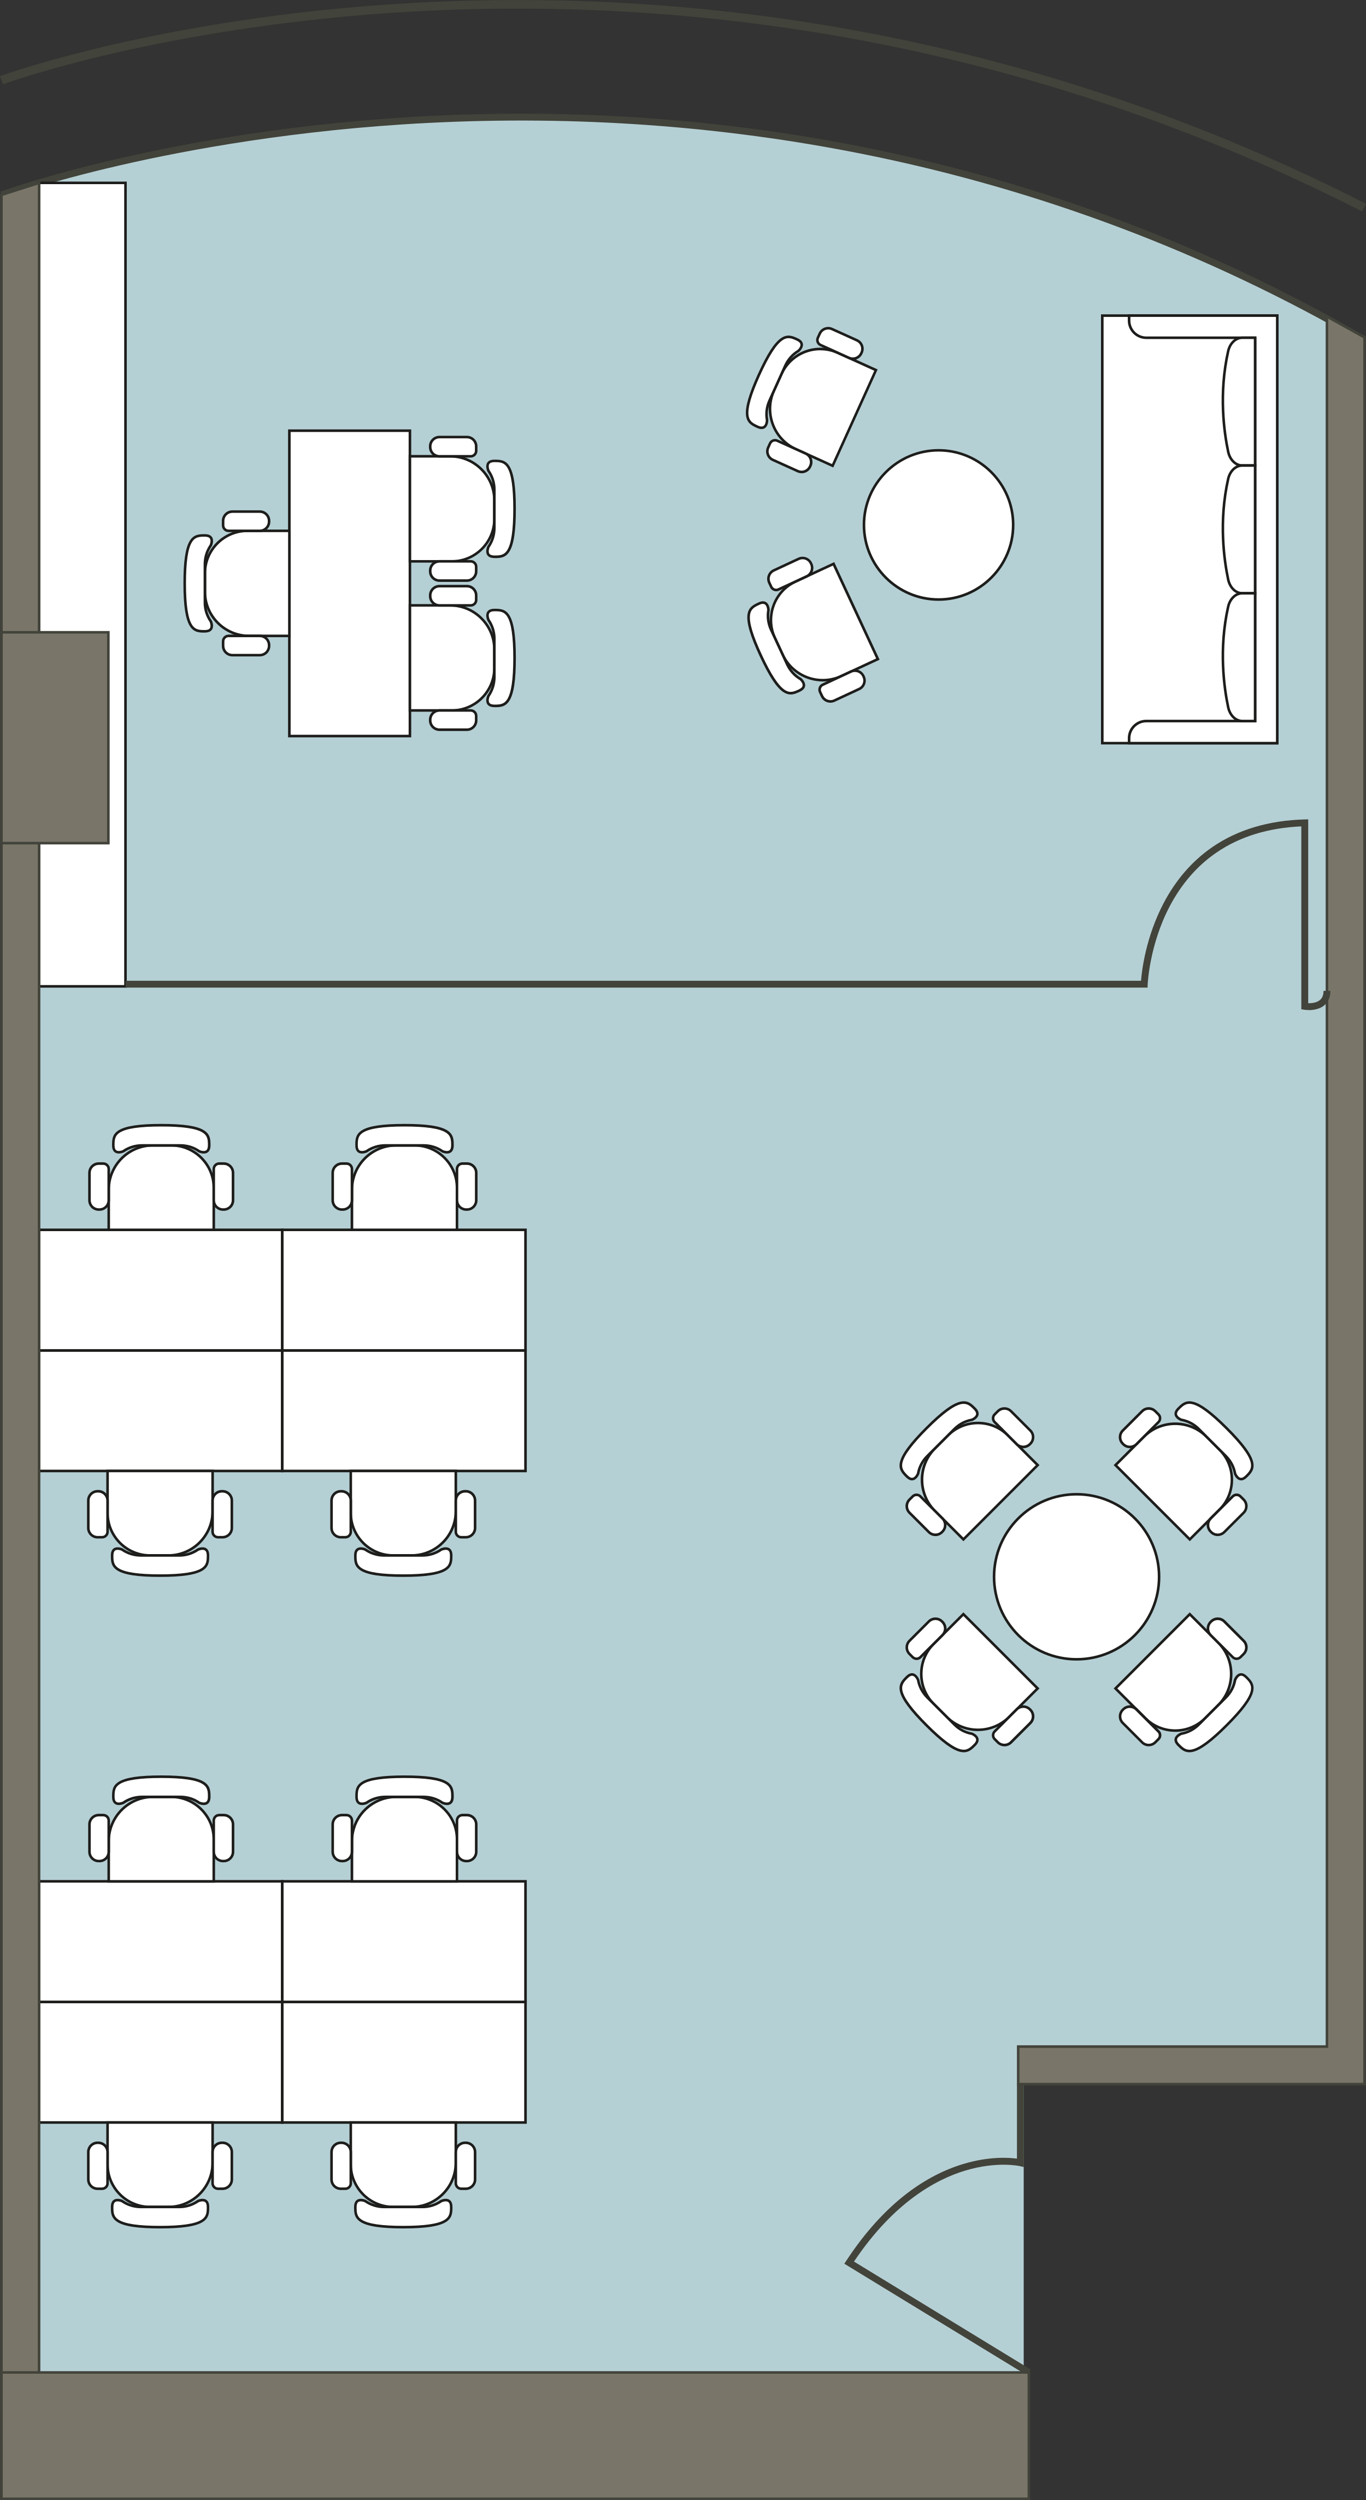 <?xml version="1.0" encoding="UTF-8"?> <svg xmlns="http://www.w3.org/2000/svg" id="Layer_2" data-name="Layer 2" viewBox="0 0 481.64 881.44"><rect x="0" y="0" width="481.64" height="881.44" fill="#333333" stroke="none"/><defs><style> .cls-1 { fill: #b5d0d5; } .cls-2 { fill: #1d1d1b; } .cls-3 { fill: #fff; } .cls-4 { fill: #42433a; } .cls-5 { fill: #797669; } </style></defs><g id="Capa_1" data-name="Capa 1"><g><path class="cls-1" d="M.52,68.71S246.54-17.11,481.11,118.95v615.84h-120.16v146.19H.52V68.71Z"></path><g><rect class="cls-5" x=".52" y="222.93" width="37.68" height="74.33"></rect><path class="cls-4" d="M38.65,297.71H.07v-75.24h38.59v75.24ZM.98,296.8h36.77v-73.42H.98v73.42Z"></path></g><path class="cls-4" d="M480.35,120.79c-54.58-31.61-113.73-53.96-175.83-66.43-49.69-9.98-101.35-13.69-153.57-11.02-46.47,2.37-84.78,9.45-108.74,14.97C16.25,64.3,1.09,69.79.94,69.85l-.83-2.28c.15-.06,15.41-5.59,41.48-11.6,24.05-5.55,62.5-12.66,109.15-15.05,52.43-2.68,104.31,1.04,154.21,11.05,62.37,12.52,121.8,34.97,176.62,66.72l-1.21,2.1Z"></path><path class="cls-4" d="M480.26,74.55c-57.3-29.26-118.14-49.82-180.84-61.12C249.26,4.39,197.8,1.22,146.48,4.01c-45.67,2.49-82.78,9.34-105.87,14.64C15.59,24.41,1.18,29.64,1.04,29.69l-1.04-2.85c.14-.05,14.66-5.33,39.83-11.12C63.02,10.39,100.31,3.5,146.19,1c51.57-2.82,103.28.36,153.69,9.44,63.02,11.35,124.17,32.02,181.76,61.42l-1.38,2.7Z"></path><g><polygon class="cls-5" points="467.87 111.58 467.87 721.54 359.01 721.54 359.01 734.79 467.87 734.79 481.11 734.79 481.11 118.95 467.87 111.58"></polygon><path class="cls-4" d="M481.57,735.24h-123.01v-14.15h108.86V110.81l14.16,7.87v616.56ZM359.46,734.33h121.2V119.22l-12.34-6.86v609.64h-108.86v12.34Z"></path></g><path class="cls-4" d="M362.14,837.46l-64.44-39.36.69-1.05c6.47-9.87,13.72-17.9,21.54-23.85,6.29-4.78,12.96-8.25,19.83-10.3,9-2.69,15.91-2.24,18.81-1.85v-26.26h2.42v29.23l-1.49-.35c-.08-.02-8.02-1.78-19.2,1.6-10.17,3.07-25.16,11.13-39.19,32.07l62.3,38.06-1.26,2.07Z"></path><g><g><g><rect class="cls-3" x="13.77" y="705.8" width="85.76" height="42.51"></rect><path class="cls-2" d="M99.98,748.76H13.31v-43.42h86.67v43.42ZM14.22,747.85h84.85v-41.6H14.22v41.6Z"></path></g><g><g><path class="cls-3" d="M37.92,748.31h37.04s0,14.18,0,14.18c0,8.61-6.98,15.59-15.59,15.59h-6.46c-8.28,0-14.99-6.71-14.99-14.99v-14.79Z"></path><path class="cls-2" d="M59.37,778.54h-6.46c-8.51,0-15.44-6.93-15.44-15.44v-15.25h37.95v14.64c0,8.85-7.2,16.05-16.05,16.05ZM38.38,748.76v14.34c0,8.01,6.52,14.53,14.53,14.53h6.46c8.35,0,15.14-6.79,15.14-15.14v-13.73h-36.13Z"></path></g><g><path class="cls-3" d="M56.44,785.2c16.91,0,16.91-3.43,16.91-7.12,0-3.69-3.51-2.08-3.51-2.08-1.87,1.31-4.16,2.08-6.69,2.08h-6.71s-6.71,0-6.71,0c-2.53,0-4.81-.76-6.69-2.08,0,0-3.51-1.61-3.51,2.08s0,7.12,16.91,7.12Z"></path><path class="cls-2" d="M56.44,785.66c-7.8,0-12.58-.71-15.03-2.25-2.33-1.45-2.33-3.42-2.33-5.33,0-1.22.36-2.07,1.07-2.53,1.23-.79,3.01,0,3.08.04l.07.04c1.86,1.3,4.08,1.99,6.42,1.99h13.42c2.34,0,4.56-.69,6.42-1.99l.07-.04c.07-.03,1.85-.83,3.08-.04.71.46,1.07,1.31,1.07,2.53,0,1.91,0,3.88-2.33,5.33-2.46,1.53-7.23,2.25-15.03,2.25ZM41.47,776.11c-.3,0-.59.06-.83.21-.43.28-.65.87-.65,1.76,0,1.81,0,3.37,1.9,4.56,2.27,1.42,7.03,2.11,14.55,2.11s12.28-.69,14.55-2.11c1.9-1.19,1.9-2.75,1.9-4.56,0-.89-.22-1.49-.65-1.76-.66-.42-1.76-.09-2.18.09-2.01,1.39-4.4,2.13-6.91,2.13h-13.42c-2.51,0-4.9-.74-6.91-2.13-.27-.12-.82-.29-1.36-.29Z"></path></g><g><path class="cls-3" d="M34.4,755.46h.26c1.8,0,3.26,1.46,3.26,3.26v11.02c0,1.06-.86,1.92-1.92,1.92h-1.6c-1.8,0-3.26-1.46-3.26-3.26v-9.68c0-1.8,1.46-3.26,3.26-3.26Z"></path><path class="cls-2" d="M36,772.12h-1.6c-2.05,0-3.72-1.67-3.72-3.72v-9.68c0-2.05,1.67-3.72,3.72-3.72h.26c2.05,0,3.72,1.67,3.72,3.72v11.02c0,1.31-1.07,2.38-2.38,2.38ZM34.4,755.91c-1.55,0-2.81,1.26-2.81,2.81v9.68c0,1.55,1.26,2.81,2.81,2.81h1.6c.81,0,1.47-.66,1.47-1.47v-11.02c0-1.55-1.26-2.81-2.81-2.81h-.26Z"></path></g><g><path class="cls-3" d="M78.48,755.46h-.26c-1.8,0-3.26,1.46-3.26,3.26v11.02c0,1.06.86,1.92,1.92,1.92h1.6c1.8,0,3.26-1.46,3.26-3.26v-9.68c0-1.8-1.46-3.26-3.26-3.26Z"></path><path class="cls-2" d="M78.48,772.12h-1.6c-1.31,0-2.38-1.07-2.38-2.38v-11.02c0-2.05,1.67-3.72,3.72-3.72h.26c2.05,0,3.72,1.67,3.72,3.72v9.68c0,2.05-1.67,3.72-3.72,3.72ZM78.22,755.91c-1.55,0-2.81,1.26-2.81,2.81v11.02c0,.81.66,1.47,1.47,1.47h1.6c1.55,0,2.81-1.26,2.81-2.81v-9.68c0-1.55-1.26-2.81-2.81-2.81h-.26Z"></path></g></g></g><g><g><rect class="cls-3" x="13.77" y="663.29" width="85.76" height="42.51"></rect><path class="cls-2" d="M99.98,706.25H13.31v-43.42h86.67v43.42ZM14.22,705.34h84.85v-41.6H14.22v41.6Z"></path></g><g><g><path class="cls-3" d="M75.37,663.29h-37.04s0-14.18,0-14.18c0-8.61,6.98-15.59,15.59-15.59h6.46c8.28,0,14.99,6.71,14.99,14.99v14.79Z"></path><path class="cls-2" d="M75.83,663.75h-37.95v-14.64c0-8.85,7.2-16.05,16.05-16.05h6.46c8.51,0,15.44,6.93,15.44,15.44v15.25ZM38.79,662.84h36.13v-14.34c0-8.01-6.52-14.53-14.53-14.53h-6.46c-8.35,0-15.14,6.79-15.14,15.14v13.73Z"></path></g><g><path class="cls-3" d="M56.85,626.4c-16.91,0-16.91,3.43-16.91,7.12,0,3.69,3.51,2.08,3.51,2.08,1.87-1.31,4.16-2.08,6.69-2.08h6.71s6.71,0,6.71,0c2.53,0,4.81.76,6.69,2.08,0,0,3.51,1.61,3.51-2.08s0-7.12-16.91-7.12Z"></path><path class="cls-2" d="M71.83,636.4c-.9,0-1.72-.37-1.77-.39l-.07-.04c-1.86-1.3-4.08-1.99-6.42-1.99h-13.42c-2.34,0-4.56.69-6.42,1.99l-.07.04c-.07.03-1.85.83-3.08.04-.71-.46-1.07-1.31-1.07-2.53,0-1.91,0-3.88,2.33-5.33,2.46-1.53,7.23-2.25,15.03-2.25s12.58.71,15.03,2.25c2.33,1.45,2.33,3.42,2.33,5.33,0,1.22-.36,2.07-1.07,2.53-.41.26-.87.35-1.31.35ZM70.47,635.19c.42.18,1.52.51,2.18.09.43-.28.65-.87.65-1.76,0-1.81,0-3.37-1.9-4.56-2.27-1.42-7.03-2.11-14.55-2.11s-12.28.69-14.55,2.11c-1.9,1.19-1.9,2.75-1.9,4.56,0,.89.22,1.49.65,1.76.66.42,1.76.09,2.18-.09,2.01-1.39,4.4-2.13,6.91-2.13h13.42c2.51,0,4.9.74,6.91,2.13Z"></path></g><g><path class="cls-3" d="M78.9,656.14h-.26c-1.8,0-3.26-1.46-3.26-3.26v-11.02c0-1.06.86-1.92,1.92-1.92h1.6c1.8,0,3.26,1.46,3.26,3.26v9.68c0,1.8-1.46,3.26-3.26,3.26Z"></path><path class="cls-2" d="M78.9,656.59h-.26c-2.05,0-3.72-1.67-3.72-3.72v-11.02c0-1.31,1.07-2.38,2.38-2.38h1.6c2.05,0,3.72,1.67,3.72,3.72v9.68c0,2.05-1.67,3.72-3.72,3.72ZM77.29,640.39c-.81,0-1.47.66-1.47,1.47v11.02c0,1.55,1.26,2.81,2.81,2.81h.26c1.55,0,2.81-1.26,2.81-2.81v-9.68c0-1.55-1.26-2.81-2.81-2.81h-1.6Z"></path></g><g><path class="cls-3" d="M34.81,656.14h.26c1.8,0,3.26-1.46,3.26-3.26v-11.02c0-1.06-.86-1.92-1.92-1.92h-1.6c-1.8,0-3.26,1.46-3.26,3.26v9.68c0,1.8,1.46,3.26,3.26,3.26Z"></path><path class="cls-2" d="M35.07,656.59h-.26c-2.05,0-3.72-1.67-3.72-3.72v-9.68c0-2.05,1.67-3.72,3.72-3.72h1.6c1.31,0,2.38,1.07,2.38,2.38v11.02c0,2.05-1.67,3.72-3.72,3.72ZM34.81,640.39c-1.55,0-2.81,1.26-2.81,2.81v9.68c0,1.55,1.26,2.81,2.81,2.81h.26c1.55,0,2.81-1.26,2.81-2.81v-11.02c0-.81-.66-1.47-1.47-1.47h-1.6Z"></path></g></g></g><g><g><rect class="cls-3" x="99.53" y="705.8" width="85.76" height="42.51"></rect><path class="cls-2" d="M185.74,748.76h-86.67v-43.42h86.67v43.42ZM99.98,747.85h84.85v-41.6h-84.85v41.6Z"></path></g><g><g><path class="cls-3" d="M123.68,748.31h37.04s0,14.18,0,14.18c0,8.61-6.98,15.59-15.59,15.59h-6.46c-8.28,0-14.99-6.71-14.99-14.99v-14.79Z"></path><path class="cls-2" d="M145.13,778.54h-6.46c-8.51,0-15.44-6.93-15.44-15.44v-15.25h37.95v14.64c0,8.85-7.2,16.05-16.05,16.05ZM124.13,748.76v14.34c0,8.01,6.52,14.53,14.53,14.53h6.46c8.35,0,15.14-6.79,15.14-15.14v-13.73h-36.13Z"></path></g><g><path class="cls-3" d="M142.2,785.2c16.91,0,16.91-3.43,16.91-7.12,0-3.69-3.51-2.08-3.51-2.08-1.87,1.31-4.16,2.08-6.69,2.08h-6.71s-6.71,0-6.71,0c-2.53,0-4.81-.76-6.69-2.08,0,0-3.51-1.61-3.51,2.08s0,7.12,16.91,7.12Z"></path><path class="cls-2" d="M142.2,785.66c-7.8,0-12.58-.71-15.03-2.25-2.33-1.45-2.33-3.42-2.33-5.33,0-1.22.36-2.07,1.07-2.53,1.23-.79,3.01,0,3.08.04l.07.04c1.86,1.3,4.08,1.99,6.42,1.99h13.42c2.34,0,4.56-.69,6.42-1.99l.07-.04c.07-.03,1.85-.83,3.08-.04.71.46,1.07,1.31,1.07,2.53,0,1.91,0,3.88-2.33,5.33-2.46,1.53-7.23,2.25-15.03,2.25ZM127.22,776.11c-.3,0-.59.06-.83.21-.43.28-.65.87-.65,1.76,0,1.81,0,3.37,1.9,4.56,2.27,1.42,7.03,2.11,14.55,2.11s12.28-.69,14.55-2.11c1.9-1.19,1.9-2.75,1.9-4.56,0-.89-.22-1.49-.65-1.76-.66-.42-1.76-.09-2.18.09-2.01,1.39-4.4,2.13-6.91,2.13h-13.42c-2.51,0-4.9-.74-6.91-2.13-.27-.12-.82-.29-1.36-.29Z"></path></g><g><path class="cls-3" d="M120.16,755.46h.26c1.8,0,3.26,1.46,3.26,3.26v11.02c0,1.06-.86,1.92-1.92,1.92h-1.6c-1.8,0-3.26-1.46-3.26-3.26v-9.68c0-1.8,1.46-3.26,3.26-3.26Z"></path><path class="cls-2" d="M121.76,772.12h-1.6c-2.05,0-3.72-1.67-3.72-3.72v-9.68c0-2.05,1.67-3.72,3.72-3.72h.26c2.05,0,3.72,1.67,3.72,3.72v11.02c0,1.31-1.07,2.38-2.38,2.38ZM120.16,755.91c-1.55,0-2.81,1.26-2.81,2.81v9.68c0,1.55,1.26,2.81,2.81,2.81h1.6c.81,0,1.47-.66,1.47-1.47v-11.02c0-1.55-1.26-2.81-2.81-2.81h-.26Z"></path></g><g><path class="cls-3" d="M164.24,755.46h-.26c-1.8,0-3.26,1.46-3.26,3.26v11.02c0,1.06.86,1.92,1.92,1.92h1.6c1.8,0,3.26-1.46,3.26-3.26v-9.68c0-1.8-1.46-3.26-3.26-3.26Z"></path><path class="cls-2" d="M164.24,772.12h-1.6c-1.31,0-2.38-1.07-2.38-2.38v-11.02c0-2.05,1.67-3.72,3.72-3.72h.26c2.05,0,3.72,1.67,3.72,3.72v9.68c0,2.05-1.67,3.72-3.72,3.72ZM163.98,755.91c-1.55,0-2.81,1.26-2.81,2.81v11.02c0,.81.66,1.47,1.47,1.47h1.6c1.55,0,2.81-1.26,2.81-2.81v-9.68c0-1.55-1.26-2.81-2.81-2.81h-.26Z"></path></g></g></g><g><g><rect class="cls-3" x="99.53" y="663.29" width="85.76" height="42.51"></rect><path class="cls-2" d="M185.74,706.25h-86.67v-43.42h86.67v43.42ZM99.98,705.34h84.85v-41.6h-84.85v41.6Z"></path></g><g><g><path class="cls-3" d="M161.13,663.29h-37.04s0-14.18,0-14.18c0-8.61,6.98-15.59,15.59-15.59h6.46c8.28,0,14.99,6.71,14.99,14.99v14.79Z"></path><path class="cls-2" d="M161.58,663.75h-37.95v-14.64c0-8.85,7.2-16.05,16.05-16.05h6.46c8.51,0,15.44,6.93,15.44,15.44v15.25ZM124.55,662.84h36.13v-14.34c0-8.01-6.52-14.53-14.53-14.53h-6.46c-8.35,0-15.14,6.79-15.14,15.14v13.73Z"></path></g><g><path class="cls-3" d="M142.61,626.4c-16.91,0-16.91,3.43-16.91,7.12,0,3.69,3.51,2.08,3.51,2.08,1.87-1.31,4.16-2.08,6.69-2.08h6.71s6.71,0,6.71,0c2.53,0,4.81.76,6.69,2.08,0,0,3.51,1.61,3.51-2.08s0-7.12-16.91-7.12Z"></path><path class="cls-2" d="M157.59,636.4c-.9,0-1.72-.37-1.77-.39l-.07-.04c-1.86-1.3-4.08-1.99-6.42-1.99h-13.42c-2.34,0-4.56.69-6.42,1.99l-.07.04c-.07.03-1.85.83-3.08.04-.71-.46-1.07-1.31-1.07-2.53,0-1.91,0-3.88,2.33-5.33,2.46-1.53,7.23-2.25,15.03-2.25s12.58.71,15.03,2.25c2.33,1.45,2.33,3.42,2.33,5.33,0,1.22-.36,2.07-1.07,2.53-.41.26-.87.35-1.31.35ZM156.23,635.19c.42.18,1.52.51,2.18.09.43-.28.65-.87.65-1.76,0-1.81,0-3.37-1.9-4.56-2.27-1.42-7.03-2.11-14.55-2.11s-12.28.69-14.55,2.11c-1.9,1.19-1.9,2.75-1.9,4.56,0,.89.22,1.49.65,1.76.66.42,1.76.09,2.18-.09,2.01-1.39,4.4-2.13,6.91-2.13h13.42c2.51,0,4.9.74,6.91,2.13Z"></path></g><g><path class="cls-3" d="M164.65,656.14h-.26c-1.8,0-3.26-1.46-3.26-3.26v-11.02c0-1.06.86-1.92,1.92-1.92h1.6c1.8,0,3.26,1.46,3.26,3.26v9.68c0,1.8-1.46,3.26-3.26,3.26Z"></path><path class="cls-2" d="M164.65,656.59h-.26c-2.05,0-3.72-1.67-3.72-3.72v-11.02c0-1.31,1.07-2.38,2.38-2.38h1.6c2.05,0,3.72,1.67,3.72,3.72v9.68c0,2.05-1.67,3.72-3.72,3.72ZM163.05,640.39c-.81,0-1.47.66-1.47,1.47v11.02c0,1.55,1.26,2.81,2.81,2.81h.26c1.55,0,2.81-1.26,2.81-2.81v-9.68c0-1.55-1.26-2.81-2.81-2.81h-1.6Z"></path></g><g><path class="cls-3" d="M120.57,656.14h.26c1.8,0,3.26-1.46,3.26-3.26v-11.02c0-1.06-.86-1.92-1.92-1.92h-1.6c-1.8,0-3.26,1.46-3.26,3.26v9.68c0,1.8,1.46,3.26,3.26,3.26Z"></path><path class="cls-2" d="M120.83,656.59h-.26c-2.05,0-3.72-1.67-3.72-3.72v-9.68c0-2.05,1.67-3.72,3.72-3.72h1.6c1.31,0,2.38,1.07,2.38,2.38v11.02c0,2.05-1.67,3.72-3.72,3.72ZM120.57,640.39c-1.55,0-2.81,1.26-2.81,2.81v9.68c0,1.55,1.26,2.81,2.81,2.81h.26c1.55,0,2.81-1.26,2.81-2.81v-11.02c0-.81-.66-1.47-1.47-1.47h-1.6Z"></path></g></g></g></g><g><g><g><rect class="cls-3" x="13.77" y="476.1" width="85.76" height="42.51"></rect><path class="cls-2" d="M99.98,519.06H13.31v-43.42h86.67v43.42ZM14.22,518.15h84.85v-41.6H14.22v41.6Z"></path></g><g><g><path class="cls-3" d="M37.92,518.61h37.04v14.18c0,8.61-6.98,15.59-15.59,15.59h-6.46c-8.28,0-14.99-6.71-14.99-14.99v-14.79Z"></path><path class="cls-2" d="M59.37,548.84h-6.46c-8.51,0-15.44-6.93-15.44-15.44v-15.25h37.95v14.64c0,8.85-7.2,16.05-16.05,16.05ZM38.38,519.06v14.34c0,8.01,6.52,14.53,14.53,14.53h6.46c8.35,0,15.14-6.79,15.14-15.14v-13.73h-36.13Z"></path></g><g><path class="cls-3" d="M56.44,555.5c16.91,0,16.91-3.43,16.91-7.12,0-3.69-3.51-2.08-3.51-2.08-1.87,1.31-4.16,2.08-6.69,2.08h-6.71s-6.71,0-6.71,0c-2.53,0-4.81-.76-6.69-2.08,0,0-3.51-1.61-3.51,2.08s0,7.12,16.91,7.12Z"></path><path class="cls-2" d="M56.44,555.96c-7.8,0-12.58-.71-15.03-2.25-2.33-1.45-2.33-3.42-2.33-5.33,0-1.22.36-2.07,1.07-2.53,1.23-.79,3.01,0,3.08.04l.07.04c1.86,1.3,4.08,1.99,6.42,1.99h13.42c2.34,0,4.56-.69,6.42-1.99l.07-.04c.07-.03,1.85-.83,3.08-.04.71.46,1.07,1.31,1.07,2.53,0,1.91,0,3.88-2.33,5.33-2.46,1.53-7.23,2.25-15.03,2.25ZM41.47,546.41c-.3,0-.59.06-.83.21-.43.28-.65.87-.65,1.76,0,1.81,0,3.37,1.9,4.56,2.27,1.42,7.03,2.11,14.55,2.11s12.28-.69,14.55-2.11c1.9-1.19,1.9-2.75,1.9-4.56,0-.89-.22-1.49-.65-1.76-.66-.42-1.76-.09-2.18.09-2.01,1.39-4.4,2.13-6.91,2.13h-13.42c-2.51,0-4.9-.74-6.91-2.13-.27-.12-.82-.29-1.36-.29Z"></path></g><g><path class="cls-3" d="M34.4,525.76h.26c1.8,0,3.26,1.46,3.26,3.26v11.02c0,1.06-.86,1.92-1.92,1.92h-1.6c-1.8,0-3.26-1.46-3.26-3.26v-9.68c0-1.8,1.46-3.26,3.26-3.26Z"></path><path class="cls-2" d="M36,542.42h-1.6c-2.05,0-3.72-1.67-3.72-3.72v-9.68c0-2.05,1.67-3.72,3.72-3.72h.26c2.05,0,3.72,1.67,3.72,3.72v11.02c0,1.31-1.07,2.38-2.38,2.38ZM34.4,526.22c-1.55,0-2.81,1.26-2.81,2.81v9.68c0,1.55,1.26,2.81,2.81,2.81h1.6c.81,0,1.47-.66,1.47-1.47v-11.02c0-1.55-1.26-2.81-2.81-2.81h-.26Z"></path></g><g><path class="cls-3" d="M78.48,525.76h-.26c-1.8,0-3.26,1.46-3.26,3.26v11.02c0,1.06.86,1.92,1.92,1.92h1.6c1.8,0,3.26-1.46,3.26-3.26v-9.68c0-1.8-1.46-3.26-3.26-3.26Z"></path><path class="cls-2" d="M78.48,542.42h-1.6c-1.31,0-2.38-1.07-2.38-2.38v-11.02c0-2.05,1.67-3.72,3.72-3.72h.26c2.05,0,3.72,1.67,3.72,3.72v9.68c0,2.05-1.67,3.72-3.72,3.72ZM78.22,526.22c-1.55,0-2.81,1.26-2.81,2.81v11.02c0,.81.66,1.47,1.47,1.47h1.6c1.55,0,2.81-1.26,2.81-2.81v-9.68c0-1.55-1.26-2.81-2.81-2.81h-.26Z"></path></g></g></g><g><g><rect class="cls-3" x="13.77" y="433.59" width="85.76" height="42.51"></rect><path class="cls-2" d="M99.98,476.56H13.31v-43.42h86.67v43.42ZM14.22,475.65h84.85v-41.6H14.22v41.6Z"></path></g><g><g><path class="cls-3" d="M75.37,433.59h-37.04s0-14.18,0-14.18c0-8.61,6.98-15.59,15.59-15.59h6.46c8.28,0,14.99,6.71,14.99,14.99v14.79Z"></path><path class="cls-2" d="M75.83,434.05h-37.95v-14.64c0-8.85,7.2-16.05,16.05-16.05h6.46c8.51,0,15.44,6.93,15.44,15.44v15.25ZM38.79,433.14h36.13v-14.34c0-8.01-6.52-14.53-14.53-14.53h-6.46c-8.35,0-15.14,6.79-15.14,15.14v13.73Z"></path></g><g><path class="cls-3" d="M56.85,396.7c-16.91,0-16.91,3.43-16.91,7.12,0,3.69,3.51,2.08,3.51,2.08,1.87-1.31,4.16-2.08,6.69-2.08h6.71s6.71,0,6.71,0c2.53,0,4.81.76,6.69,2.08,0,0,3.51,1.61,3.51-2.08s0-7.12-16.91-7.12Z"></path><path class="cls-2" d="M71.83,406.7c-.9,0-1.72-.37-1.77-.39l-.07-.04c-1.86-1.3-4.08-1.99-6.42-1.99h-13.42c-2.34,0-4.56.69-6.42,1.99l-.07.04c-.07.03-1.85.83-3.08.04-.71-.46-1.07-1.31-1.07-2.53,0-1.91,0-3.88,2.33-5.33,2.46-1.53,7.23-2.25,15.03-2.25s12.58.71,15.03,2.25c2.33,1.45,2.33,3.42,2.33,5.33,0,1.22-.36,2.07-1.07,2.53-.41.26-.87.35-1.31.35ZM70.47,405.5c.42.18,1.52.51,2.18.09.43-.28.65-.87.65-1.76,0-1.81,0-3.37-1.9-4.56-2.27-1.42-7.03-2.11-14.55-2.11s-12.28.69-14.55,2.11c-1.9,1.19-1.9,2.75-1.9,4.56,0,.89.22,1.49.65,1.76.66.42,1.76.09,2.18-.09,2.01-1.39,4.4-2.13,6.91-2.13h13.42c2.51,0,4.9.74,6.91,2.13Z"></path></g><g><path class="cls-3" d="M78.9,426.44h-.26c-1.8,0-3.26-1.46-3.26-3.26v-11.02c0-1.06.86-1.92,1.92-1.92h1.6c1.8,0,3.26,1.46,3.26,3.26v9.68c0,1.8-1.46,3.26-3.26,3.26Z"></path><path class="cls-2" d="M78.9,426.89h-.26c-2.05,0-3.72-1.67-3.72-3.72v-11.02c0-1.31,1.07-2.38,2.38-2.38h1.6c2.05,0,3.72,1.67,3.72,3.72v9.68c0,2.05-1.67,3.72-3.72,3.72ZM77.29,410.69c-.81,0-1.47.66-1.47,1.47v11.02c0,1.55,1.26,2.81,2.81,2.81h.26c1.55,0,2.81-1.26,2.81-2.81v-9.68c0-1.55-1.26-2.81-2.81-2.81h-1.6Z"></path></g><g><path class="cls-3" d="M34.81,426.44h.26c1.8,0,3.26-1.46,3.26-3.26v-11.02c0-1.06-.86-1.92-1.92-1.92h-1.6c-1.8,0-3.26,1.46-3.26,3.26v9.68c0,1.8,1.46,3.26,3.26,3.26Z"></path><path class="cls-2" d="M35.07,426.89h-.26c-2.05,0-3.72-1.67-3.72-3.72v-9.68c0-2.05,1.67-3.72,3.72-3.72h1.6c1.31,0,2.38,1.07,2.38,2.38v11.02c0,2.05-1.67,3.72-3.72,3.72ZM34.81,410.69c-1.55,0-2.81,1.26-2.81,2.81v9.68c0,1.55,1.26,2.81,2.81,2.81h.26c1.55,0,2.81-1.26,2.81-2.81v-11.02c0-.81-.66-1.47-1.47-1.47h-1.6Z"></path></g></g></g><g><g><rect class="cls-3" x="99.53" y="476.1" width="85.76" height="42.51"></rect><path class="cls-2" d="M185.74,519.06h-86.67v-43.42h86.67v43.42ZM99.98,518.15h84.85v-41.6h-84.85v41.6Z"></path></g><g><g><path class="cls-3" d="M123.68,518.61h37.04v14.18c0,8.61-6.98,15.59-15.59,15.59h-6.46c-8.28,0-14.99-6.71-14.99-14.99v-14.79Z"></path><path class="cls-2" d="M145.13,548.84h-6.46c-8.51,0-15.44-6.93-15.44-15.44v-15.25h37.95v14.64c0,8.85-7.2,16.05-16.05,16.05ZM124.13,519.06v14.34c0,8.01,6.52,14.53,14.53,14.53h6.46c8.35,0,15.14-6.79,15.14-15.14v-13.73h-36.13Z"></path></g><g><path class="cls-3" d="M142.2,555.5c16.91,0,16.91-3.43,16.91-7.12,0-3.69-3.51-2.08-3.51-2.08-1.87,1.31-4.16,2.08-6.69,2.08h-6.71s-6.71,0-6.71,0c-2.53,0-4.81-.76-6.69-2.08,0,0-3.51-1.61-3.51,2.08s0,7.12,16.91,7.12Z"></path><path class="cls-2" d="M142.2,555.96c-7.8,0-12.58-.71-15.03-2.25-2.33-1.45-2.33-3.42-2.33-5.33,0-1.22.36-2.07,1.07-2.53,1.23-.79,3.01,0,3.08.04l.07.04c1.86,1.3,4.08,1.99,6.42,1.99h13.42c2.34,0,4.56-.69,6.42-1.99l.07-.04c.07-.03,1.85-.83,3.08-.04.71.46,1.07,1.31,1.07,2.53,0,1.91,0,3.88-2.33,5.33-2.46,1.53-7.23,2.25-15.03,2.25ZM127.22,546.41c-.3,0-.59.06-.83.21-.43.28-.65.87-.65,1.76,0,1.81,0,3.37,1.9,4.56,2.27,1.42,7.03,2.11,14.55,2.11s12.28-.69,14.55-2.11c1.9-1.19,1.9-2.75,1.9-4.56,0-.89-.22-1.49-.65-1.76-.66-.42-1.76-.09-2.18.09-2.01,1.39-4.4,2.13-6.91,2.13h-13.42c-2.51,0-4.9-.74-6.91-2.13-.27-.12-.82-.29-1.35-.29Z"></path></g><g><path class="cls-3" d="M120.16,525.76h.26c1.8,0,3.26,1.46,3.26,3.26v11.02c0,1.06-.86,1.92-1.92,1.92h-1.6c-1.8,0-3.26-1.46-3.26-3.26v-9.68c0-1.8,1.46-3.26,3.26-3.26Z"></path><path class="cls-2" d="M121.76,542.42h-1.6c-2.05,0-3.72-1.67-3.72-3.72v-9.68c0-2.05,1.67-3.72,3.72-3.72h.26c2.05,0,3.72,1.67,3.72,3.72v11.02c0,1.31-1.07,2.38-2.38,2.38ZM120.16,526.22c-1.55,0-2.81,1.26-2.81,2.81v9.68c0,1.55,1.26,2.81,2.81,2.81h1.6c.81,0,1.47-.66,1.47-1.47v-11.02c0-1.55-1.26-2.81-2.81-2.81h-.26Z"></path></g><g><path class="cls-3" d="M164.24,525.76h-.26c-1.8,0-3.26,1.46-3.26,3.26v11.02c0,1.06.86,1.92,1.92,1.92h1.6c1.8,0,3.26-1.46,3.26-3.26v-9.68c0-1.8-1.46-3.26-3.26-3.26Z"></path><path class="cls-2" d="M164.24,542.42h-1.6c-1.31,0-2.38-1.07-2.38-2.38v-11.02c0-2.05,1.67-3.72,3.72-3.72h.26c2.05,0,3.72,1.67,3.72,3.72v9.68c0,2.05-1.67,3.72-3.72,3.72ZM163.98,526.22c-1.55,0-2.81,1.26-2.81,2.81v11.02c0,.81.66,1.47,1.47,1.47h1.6c1.55,0,2.81-1.26,2.81-2.81v-9.68c0-1.55-1.26-2.81-2.81-2.81h-.26Z"></path></g></g></g><g><g><rect class="cls-3" x="99.53" y="433.59" width="85.76" height="42.51"></rect><path class="cls-2" d="M185.74,476.56h-86.67v-43.42h86.67v43.42ZM99.98,475.65h84.85v-41.6h-84.85v41.6Z"></path></g><g><g><path class="cls-3" d="M161.13,433.59h-37.04s0-14.18,0-14.18c0-8.61,6.98-15.59,15.59-15.59h6.46c8.28,0,14.99,6.71,14.99,14.99v14.79Z"></path><path class="cls-2" d="M161.58,434.05h-37.95v-14.64c0-8.85,7.2-16.05,16.05-16.05h6.46c8.51,0,15.44,6.93,15.44,15.44v15.25ZM124.55,433.14h36.13v-14.34c0-8.01-6.52-14.53-14.53-14.53h-6.46c-8.35,0-15.14,6.79-15.14,15.14v13.73Z"></path></g><g><path class="cls-3" d="M142.61,396.7c-16.91,0-16.91,3.43-16.91,7.12,0,3.69,3.51,2.08,3.51,2.08,1.87-1.31,4.16-2.08,6.69-2.08h6.71s6.71,0,6.71,0c2.53,0,4.81.76,6.69,2.08,0,0,3.51,1.61,3.51-2.08s0-7.12-16.91-7.12Z"></path><path class="cls-2" d="M157.59,406.7c-.9,0-1.72-.37-1.77-.39l-.07-.04c-1.86-1.3-4.08-1.99-6.42-1.99h-13.42c-2.34,0-4.56.69-6.42,1.99l-.07.04c-.07.03-1.85.83-3.08.04-.71-.46-1.07-1.31-1.07-2.53,0-1.91,0-3.88,2.33-5.33,2.46-1.53,7.23-2.25,15.03-2.25s12.58.71,15.03,2.25c2.33,1.45,2.33,3.42,2.33,5.33,0,1.22-.36,2.07-1.07,2.53-.41.26-.87.35-1.31.35ZM156.23,405.5c.42.18,1.52.51,2.18.09.43-.28.65-.87.65-1.76,0-1.81,0-3.37-1.9-4.56-2.27-1.42-7.03-2.11-14.55-2.11s-12.28.69-14.55,2.11c-1.9,1.19-1.9,2.75-1.9,4.56,0,.89.22,1.49.65,1.76.66.42,1.76.09,2.18-.09,2.01-1.39,4.4-2.13,6.91-2.13h13.42c2.51,0,4.9.74,6.91,2.13Z"></path></g><g><path class="cls-3" d="M164.65,426.44h-.26c-1.8,0-3.26-1.46-3.26-3.26v-11.02c0-1.06.86-1.92,1.92-1.92h1.6c1.8,0,3.26,1.46,3.26,3.26v9.68c0,1.8-1.46,3.26-3.26,3.26Z"></path><path class="cls-2" d="M164.65,426.89h-.26c-2.05,0-3.72-1.67-3.72-3.72v-11.02c0-1.31,1.07-2.38,2.38-2.38h1.6c2.05,0,3.72,1.67,3.72,3.72v9.68c0,2.05-1.67,3.72-3.72,3.72ZM163.05,410.69c-.81,0-1.47.66-1.47,1.47v11.02c0,1.55,1.26,2.81,2.81,2.81h.26c1.55,0,2.81-1.26,2.81-2.81v-9.68c0-1.55-1.26-2.81-2.81-2.81h-1.6Z"></path></g><g><path class="cls-3" d="M120.57,426.44h.26c1.8,0,3.26-1.46,3.26-3.26v-11.02c0-1.06-.86-1.92-1.92-1.92h-1.6c-1.8,0-3.26,1.46-3.26,3.26v9.68c0,1.8,1.46,3.26,3.26,3.26Z"></path><path class="cls-2" d="M120.83,426.89h-.26c-2.05,0-3.72-1.67-3.72-3.72v-9.68c0-2.05,1.67-3.72,3.72-3.72h1.6c1.31,0,2.38,1.07,2.38,2.38v11.02c0,2.05-1.67,3.72-3.72,3.72ZM120.57,410.69c-1.55,0-2.81,1.26-2.81,2.81v9.68c0,1.55,1.26,2.81,2.81,2.81h.26c1.55,0,2.81-1.26,2.81-2.81v-11.02c0-.81-.66-1.47-1.47-1.47h-1.6Z"></path></g></g></g></g><g><g><rect class="cls-3" x="102.03" y="151.84" width="42.51" height="107.66"></rect><path class="cls-2" d="M144.99,259.96h-43.42v-108.57h43.42v108.57ZM102.48,259.05h41.6v-106.75h-41.6v106.75Z"></path></g><g><g><path class="cls-3" d="M144.53,197.91v-37.04h14.18c8.61,0,15.59,6.98,15.59,15.59v6.46c0,8.28-6.71,14.99-14.99,14.99h-14.79Z"></path><path class="cls-2" d="M159.32,198.36h-15.25v-37.95h14.64c8.85,0,16.05,7.2,16.05,16.05v6.46c0,8.51-6.93,15.44-15.44,15.44ZM144.99,197.46h14.34c8.01,0,14.53-6.52,14.53-14.53v-6.46c0-8.35-6.79-15.14-15.14-15.14h-13.73v36.13Z"></path></g><g><path class="cls-3" d="M181.43,179.39c0-16.91-3.43-16.91-7.12-16.91-3.69,0-2.08,3.51-2.08,3.51,1.31,1.87,2.08,4.16,2.08,6.69v6.71s0,6.71,0,6.71c0,2.53-.76,4.81-2.08,6.69,0,0-1.61,3.51,2.08,3.51,3.69,0,7.12,0,7.12-16.91Z"></path><path class="cls-2" d="M174.31,196.75c-1.22,0-2.07-.36-2.53-1.07-.79-1.23,0-3.01.04-3.08l.04-.07c1.3-1.86,1.99-4.08,1.99-6.42v-13.42c0-2.34-.69-4.56-1.99-6.42l-.04-.07c-.03-.07-.83-1.85-.04-3.08.46-.71,1.31-1.07,2.53-1.07,1.91,0,3.88,0,5.33,2.33,1.53,2.46,2.25,7.23,2.25,15.03s-.71,12.58-2.25,15.03c-1.45,2.33-3.42,2.33-5.33,2.33ZM172.63,193.01c-.18.42-.51,1.52-.09,2.18.28.43.87.65,1.76.65,1.81,0,3.37,0,4.56-1.9,1.42-2.27,2.11-7.03,2.11-14.55s-.69-12.28-2.11-14.55c-1.19-1.9-2.75-1.9-4.56-1.9-.89,0-1.49.22-1.76.65-.42.66-.09,1.76.09,2.18,1.39,2.01,2.13,4.4,2.13,6.91v13.42c0,2.51-.74,4.9-2.13,6.91Z"></path></g><g><path class="cls-3" d="M151.69,201.43v-.26c0-1.8,1.46-3.26,3.26-3.26h11.02c1.06,0,1.92.86,1.92,1.92v1.6c0,1.8-1.46,3.26-3.26,3.26h-9.68c-1.8,0-3.26-1.46-3.26-3.26Z"></path><path class="cls-2" d="M164.63,205.15h-9.68c-2.05,0-3.72-1.67-3.72-3.72v-.26c0-2.05,1.67-3.72,3.72-3.72h11.02c1.31,0,2.38,1.07,2.38,2.38v1.6c0,2.05-1.67,3.72-3.72,3.72ZM154.95,198.36c-1.55,0-2.81,1.26-2.81,2.81v.26c0,1.55,1.26,2.81,2.81,2.81h9.68c1.55,0,2.81-1.26,2.81-2.81v-1.6c0-.81-.66-1.47-1.47-1.47h-11.02Z"></path></g><g><path class="cls-3" d="M151.69,157.35v.26c0,1.8,1.46,3.26,3.26,3.26h11.02c1.06,0,1.92-.86,1.92-1.92v-1.6c0-1.8-1.46-3.26-3.26-3.26h-9.68c-1.8,0-3.26,1.46-3.26,3.26Z"></path><path class="cls-2" d="M165.97,161.33h-11.02c-2.05,0-3.72-1.67-3.72-3.72v-.26c0-2.05,1.67-3.72,3.72-3.72h9.68c2.05,0,3.72,1.67,3.72,3.72v1.6c0,1.31-1.07,2.38-2.38,2.38ZM154.95,154.54c-1.55,0-2.81,1.26-2.81,2.81v.26c0,1.55,1.26,2.81,2.81,2.81h11.02c.81,0,1.47-.66,1.47-1.47v-1.6c0-1.55-1.26-2.81-2.81-2.81h-9.68Z"></path></g></g><g><g><path class="cls-3" d="M144.53,250.48v-37.04h14.18c8.61,0,15.59,6.98,15.59,15.59v6.46c0,8.28-6.71,14.99-14.99,14.99h-14.79Z"></path><path class="cls-2" d="M159.32,250.93h-15.25v-37.95h14.64c8.85,0,16.05,7.2,16.05,16.05v6.46c0,8.51-6.93,15.44-15.44,15.44ZM144.99,250.02h14.34c8.01,0,14.53-6.52,14.53-14.53v-6.46c0-8.35-6.79-15.14-15.14-15.14h-13.73v36.13Z"></path></g><g><path class="cls-3" d="M181.43,231.96c0-16.91-3.43-16.91-7.12-16.91-3.69,0-2.08,3.51-2.08,3.51,1.31,1.87,2.08,4.16,2.08,6.69v6.71s0,6.71,0,6.71c0,2.53-.76,4.81-2.08,6.69,0,0-1.61,3.51,2.08,3.51s7.12,0,7.12-16.91Z"></path><path class="cls-2" d="M174.31,249.32c-1.22,0-2.07-.36-2.53-1.07-.79-1.23,0-3.01.04-3.08l.04-.07c1.3-1.86,1.99-4.08,1.99-6.42v-13.42c0-2.34-.69-4.56-1.99-6.42l-.04-.07c-.03-.07-.83-1.85-.04-3.08.46-.71,1.31-1.07,2.53-1.07,1.91,0,3.88,0,5.33,2.33,1.53,2.46,2.25,7.23,2.25,15.03s-.71,12.58-2.25,15.03c-1.45,2.33-3.42,2.33-5.33,2.33ZM172.63,245.58c-.18.42-.51,1.52-.09,2.18.28.43.87.65,1.76.65,1.81,0,3.37,0,4.56-1.9,1.42-2.27,2.11-7.03,2.11-14.55s-.69-12.28-2.11-14.55c-1.19-1.9-2.75-1.9-4.56-1.9-.89,0-1.49.22-1.76.65-.42.66-.09,1.76.09,2.18,1.39,2.01,2.13,4.4,2.13,6.91v13.42c0,2.51-.74,4.9-2.13,6.91Z"></path></g><g><path class="cls-3" d="M151.69,254v-.26c0-1.8,1.46-3.26,3.26-3.26h11.02c1.06,0,1.92.86,1.92,1.92v1.6c0,1.8-1.46,3.26-3.26,3.26h-9.68c-1.8,0-3.26-1.46-3.26-3.26Z"></path><path class="cls-2" d="M164.63,257.72h-9.68c-2.05,0-3.72-1.67-3.72-3.72v-.26c0-2.05,1.67-3.72,3.72-3.72h11.02c1.31,0,2.38,1.07,2.38,2.38v1.6c0,2.05-1.67,3.72-3.72,3.72ZM154.95,250.93c-1.55,0-2.81,1.26-2.81,2.81v.26c0,1.55,1.26,2.81,2.81,2.81h9.68c1.55,0,2.81-1.26,2.81-2.81v-1.6c0-.81-.66-1.47-1.47-1.47h-11.02Z"></path></g><g><path class="cls-3" d="M151.69,209.91v.26c0,1.8,1.46,3.26,3.26,3.26h11.02c1.06,0,1.92-.86,1.92-1.92v-1.6c0-1.8-1.46-3.26-3.26-3.26h-9.68c-1.8,0-3.26,1.46-3.26,3.26Z"></path><path class="cls-2" d="M165.97,213.89h-11.02c-2.05,0-3.72-1.67-3.72-3.72v-.26c0-2.05,1.67-3.72,3.72-3.72h9.68c2.05,0,3.72,1.67,3.72,3.72v1.6c0,1.31-1.07,2.38-2.38,2.38ZM154.95,207.11c-1.55,0-2.81,1.26-2.81,2.81v.26c0,1.55,1.26,2.81,2.81,2.81h11.02c.81,0,1.47-.66,1.47-1.47v-1.6c0-1.55-1.26-2.81-2.81-2.81h-9.68Z"></path></g></g></g><g><g><path class="cls-3" d="M102.03,187.16v37.04h-14.18c-8.61,0-15.59-6.98-15.59-15.59v-6.46c0-8.28,6.71-14.99,14.99-14.99h14.79Z"></path><path class="cls-2" d="M102.48,224.65h-14.64c-8.85,0-16.05-7.2-16.05-16.05v-6.46c0-8.51,6.93-15.44,15.44-15.44h15.25v37.95ZM87.24,187.61c-8.01,0-14.53,6.52-14.53,14.53v6.46c0,8.35,6.79,15.14,15.14,15.14h13.73v-36.13h-14.34Z"></path></g><g><path class="cls-3" d="M65.13,205.67c0,16.91,3.43,16.91,7.12,16.91s2.08-3.51,2.08-3.51c-1.31-1.87-2.08-4.16-2.08-6.69v-6.71s0-6.71,0-6.71c0-2.53.76-4.81,2.08-6.69,0,0,1.61-3.51-2.08-3.51s-7.12,0-7.12,16.91Z"></path><path class="cls-2" d="M72.25,223.04c-1.91,0-3.88,0-5.33-2.33-1.53-2.46-2.25-7.23-2.25-15.03s.71-12.58,2.25-15.03c1.45-2.33,3.42-2.33,5.33-2.33,1.22,0,2.07.36,2.53,1.07.79,1.23,0,3.01-.04,3.08l-.04.07c-1.3,1.86-1.99,4.08-1.99,6.42v13.42c0,2.34.69,4.56,1.99,6.42l.04.07c.03.07.83,1.85.04,3.08-.46.71-1.31,1.07-2.53,1.07ZM72.25,189.22c-1.81,0-3.37,0-4.56,1.9-1.42,2.27-2.11,7.03-2.11,14.55s.69,12.28,2.11,14.55c1.19,1.9,2.75,1.9,4.56,1.9.89,0,1.49-.22,1.76-.65.42-.66.09-1.76-.09-2.18-1.39-2.01-2.13-4.4-2.13-6.91v-13.42c0-2.51.74-4.9,2.13-6.91.18-.42.51-1.52.09-2.18-.28-.43-.87-.65-1.76-.65Z"></path></g><g><path class="cls-3" d="M94.87,183.63v.26c0,1.8-1.46,3.26-3.26,3.26h-11.02c-1.06,0-1.92-.86-1.92-1.92v-1.6c0-1.8,1.46-3.26,3.26-3.26h9.68c1.8,0,3.26,1.46,3.26,3.26Z"></path><path class="cls-2" d="M91.61,187.61h-11.02c-1.31,0-2.38-1.07-2.38-2.38v-1.6c0-2.05,1.67-3.72,3.72-3.72h9.68c2.05,0,3.72,1.67,3.72,3.72v.26c0,2.05-1.67,3.72-3.72,3.72ZM81.93,180.82c-1.55,0-2.81,1.26-2.81,2.81v1.6c0,.81.66,1.47,1.47,1.47h11.02c1.55,0,2.81-1.26,2.81-2.81v-.26c0-1.55-1.26-2.81-2.81-2.81h-9.68Z"></path></g><g><path class="cls-3" d="M94.87,227.72v-.26c0-1.8-1.46-3.26-3.26-3.26h-11.02c-1.06,0-1.92.86-1.92,1.92v1.6c0,1.8,1.46,3.26,3.26,3.26h9.68c1.8,0,3.26-1.46,3.26-3.26Z"></path><path class="cls-2" d="M91.61,231.43h-9.68c-2.05,0-3.72-1.67-3.72-3.72v-1.6c0-1.31,1.07-2.38,2.38-2.38h11.02c2.05,0,3.72,1.67,3.72,3.72v.26c0,2.05-1.67,3.72-3.72,3.72ZM80.59,224.65c-.81,0-1.47.66-1.47,1.47v1.6c0,1.55,1.26,2.81,2.81,2.81h9.68c1.55,0,2.81-1.26,2.81-2.81v-.26c0-1.55-1.26-2.81-2.81-2.81h-11.02Z"></path></g></g><g><circle class="cls-3" cx="379.59" cy="555.91" r="29.09"></circle><path class="cls-2" d="M379.59,585.46c-16.29,0-29.55-13.25-29.55-29.55s13.25-29.55,29.55-29.55,29.55,13.25,29.55,29.55-13.25,29.55-29.55,29.55ZM379.59,527.27c-15.79,0-28.64,12.85-28.64,28.64s12.85,28.64,28.64,28.64,28.64-12.85,28.64-28.64-12.85-28.64-28.64-28.64Z"></path></g><g><g><path class="cls-3" d="M365.87,516.54l-26.19,26.19-10.03-10.03c-6.09-6.09-6.09-15.96,0-22.05l4.57-4.57c5.85-5.85,15.34-5.85,21.19,0l10.46,10.46Z"></path><path class="cls-2" d="M339.68,543.37l-10.35-10.35c-6.26-6.26-6.26-16.44,0-22.69l4.57-4.57c2.92-2.92,6.79-4.52,10.92-4.52s8,1.61,10.92,4.52l10.78,10.78-26.83,26.83ZM344.82,502.15c-3.88,0-7.53,1.51-10.27,4.26l-4.57,4.57c-5.9,5.9-5.9,15.51,0,21.41l9.71,9.71,25.55-25.55-10.14-10.14c-2.74-2.74-6.39-4.26-10.27-4.26Z"></path></g><g><path class="cls-3" d="M326.69,503.54c-11.96,11.96-9.53,14.38-6.92,16.99,2.61,2.61,3.95-1.02,3.95-1.02.4-2.25,1.47-4.41,3.26-6.19l4.74-4.74,4.74-4.74c1.79-1.79,3.94-2.86,6.19-3.26,0,0,3.62-1.34,1.02-3.95-2.61-2.61-5.04-5.04-16.99,6.92Z"></path><path class="cls-2" d="M321.56,521.93c-.69,0-1.4-.36-2.12-1.08-1.35-1.35-2.74-2.74-2.12-5.41.65-2.82,3.53-6.7,9.04-12.22l.32.32-.32-.32c5.52-5.52,9.4-8.39,12.22-9.04,2.67-.62,4.07.77,5.41,2.12.86.86,1.21,1.72,1.03,2.55-.31,1.43-2.13,2.12-2.21,2.15l-.08.02c-2.24.39-4.3,1.48-5.95,3.13l-9.49,9.49c-1.66,1.66-2.74,3.71-3.13,5.95l-.02.08c-.03.08-.72,1.9-2.15,2.21-.14.03-.28.05-.43.05ZM339.81,494.94c-.31,0-.65.04-1.02.12-2.61.6-6.46,3.48-11.78,8.8-5.32,5.32-8.2,9.17-8.8,11.78-.5,2.18.6,3.29,1.88,4.57.63.63,1.21.9,1.71.79.76-.17,1.31-1.18,1.48-1.6.43-2.41,1.6-4.62,3.38-6.39l9.49-9.49c1.78-1.78,3.99-2.95,6.39-3.38.42-.17,1.44-.72,1.6-1.48.11-.5-.16-1.08-.79-1.71-1.06-1.06-2-2-3.54-2Z"></path></g><g><path class="cls-3" d="M363.3,508.99l-.19.19c-1.27,1.27-3.34,1.27-4.61,0l-7.79-7.79c-.75-.75-.75-1.97,0-2.72l1.13-1.13c1.27-1.27,3.34-1.27,4.61,0l6.84,6.84c1.27,1.27,1.27,3.34,0,4.61Z"></path><path class="cls-2" d="M360.81,510.58c-.95,0-1.9-.36-2.63-1.09l-7.79-7.79c-.45-.45-.7-1.05-.7-1.68s.25-1.23.7-1.68l1.13-1.13c.7-.7,1.64-1.09,2.63-1.09s1.93.39,2.63,1.09l6.84,6.84c.7.7,1.09,1.64,1.09,2.63s-.39,1.93-1.09,2.63l-.19.19c-.72.72-1.68,1.09-2.63,1.09ZM354.16,497.03c-.75,0-1.46.29-1.99.82l-1.13,1.13c-.28.28-.43.65-.43,1.04s.15.76.43,1.04l7.79,7.79c1.09,1.09,2.88,1.09,3.97,0l.19-.19c.53-.53.82-1.24.82-1.99s-.29-1.45-.82-1.99l-6.84-6.84c-.53-.53-1.24-.82-1.99-.82Z"></path></g><g><path class="cls-3" d="M332.13,540.16l.19-.19c1.27-1.27,1.27-3.34,0-4.61l-7.79-7.79c-.75-.75-1.97-.75-2.72,0l-1.13,1.13c-1.27,1.27-1.27,3.34,0,4.61l6.84,6.84c1.27,1.27,3.34,1.27,4.61,0Z"></path><path class="cls-2" d="M329.82,541.57c-.95,0-1.9-.36-2.63-1.09l-6.84-6.84c-1.45-1.45-1.45-3.81,0-5.26l1.13-1.13c.93-.93,2.43-.93,3.36,0l7.79,7.79c1.45,1.45,1.45,3.81,0,5.26l-.19.19c-.72.72-1.68,1.09-2.63,1.09ZM323.17,527.47c-.38,0-.75.14-1.04.43l-1.13,1.13c-1.09,1.09-1.09,2.88,0,3.97l6.84,6.84c1.09,1.09,2.88,1.09,3.97,0h0l.19-.19c1.09-1.09,1.09-2.88,0-3.97l-7.79-7.79c-.29-.29-.66-.43-1.04-.43Z"></path></g></g><g><g><path class="cls-3" d="M419.5,542.73l-26.19-26.19,10.03-10.03c6.09-6.09,15.96-6.09,22.05,0l4.57,4.57c5.85,5.85,5.85,15.34,0,21.19l-10.46,10.46Z"></path><path class="cls-2" d="M419.5,543.37l-26.83-26.83,10.35-10.35c6.26-6.26,16.44-6.26,22.69,0l4.57,4.57c2.92,2.92,4.52,6.79,4.52,10.92s-1.61,8-4.52,10.92l-10.78,10.78ZM393.96,516.54l25.55,25.55,10.14-10.14c2.74-2.74,4.26-6.39,4.26-10.27s-1.51-7.53-4.26-10.27l-4.57-4.57c-5.9-5.9-15.51-5.9-21.41,0l-9.71,9.71Z"></path></g><g><path class="cls-3" d="M432.5,503.54c-11.96-11.96-14.38-9.53-16.99-6.92-2.61,2.61,1.02,3.95,1.02,3.95,2.25.4,4.41,1.47,6.19,3.26l4.74,4.74,4.74,4.74c1.79,1.79,2.86,3.94,3.26,6.19,0,0,1.34,3.62,3.95,1.02,2.61-2.61,5.04-5.04-6.92-16.99Z"></path><path class="cls-2" d="M437.62,521.93c-.14,0-.29-.02-.43-.05-1.43-.31-2.12-2.13-2.15-2.21l-.02-.08c-.39-2.24-1.48-4.3-3.13-5.95l-9.49-9.49c-1.66-1.66-3.71-2.74-5.95-3.13l-.08-.02c-.08-.03-1.9-.72-2.21-2.15-.18-.83.17-1.68,1.03-2.55,1.35-1.35,2.74-2.74,5.41-2.12,2.82.65,6.7,3.53,12.22,9.04,5.52,5.52,8.39,9.4,9.04,12.22.62,2.67-.77,4.07-2.12,5.41-.72.72-1.43,1.08-2.12,1.08ZM435.91,519.4c.17.42.72,1.44,1.48,1.6.5.11,1.08-.16,1.71-.79,1.28-1.28,2.38-2.38,1.88-4.57-.6-2.61-3.48-6.46-8.8-11.78-5.32-5.32-9.17-8.2-11.78-8.8-2.18-.51-3.29.6-4.57,1.88-.63.63-.9,1.21-.79,1.71.17.76,1.18,1.31,1.6,1.48,2.41.43,4.62,1.6,6.39,3.38l9.49,9.49c1.78,1.78,2.95,3.99,3.38,6.39Z"></path></g><g><path class="cls-3" d="M427.05,540.16l-.19-.19c-1.27-1.27-1.27-3.34,0-4.61l7.79-7.79c.75-.75,1.97-.75,2.72,0l1.13,1.13c1.27,1.27,1.27,3.34,0,4.61l-6.84,6.84c-1.27,1.27-3.34,1.27-4.61,0Z"></path><path class="cls-2" d="M429.36,541.57c-.95,0-1.9-.36-2.63-1.09l-.19-.19c-1.45-1.45-1.45-3.81,0-5.26l7.79-7.79c.93-.93,2.43-.93,3.36,0l1.13,1.13c1.45,1.45,1.45,3.81,0,5.26l-6.84,6.84c-.72.72-1.68,1.09-2.63,1.09ZM436.02,527.47c-.38,0-.75.14-1.04.43l-7.79,7.79c-1.09,1.09-1.09,2.88,0,3.97l.19.19c1.09,1.09,2.88,1.09,3.97,0l6.84-6.84c1.09-1.09,1.09-2.88,0-3.97l-1.13-1.13c-.29-.29-.66-.43-1.04-.43Z"></path></g><g><path class="cls-3" d="M395.88,508.99l.19.19c1.27,1.27,3.34,1.27,4.61,0l7.79-7.79c.75-.75.75-1.97,0-2.72l-1.13-1.13c-1.27-1.27-3.34-1.27-4.61,0l-6.84,6.84c-1.27,1.27-1.27,3.34,0,4.61Z"></path><path class="cls-2" d="M398.37,510.58c-.95,0-1.9-.36-2.63-1.09l-.19-.19c-.7-.7-1.09-1.64-1.09-2.63s.39-1.93,1.09-2.63l6.84-6.84c.7-.7,1.64-1.09,2.63-1.09s1.93.39,2.63,1.09l1.13,1.13c.45.45.7,1.05.7,1.68s-.25,1.23-.7,1.68l-7.79,7.79c-.72.72-1.68,1.09-2.63,1.09ZM405.03,497.03c-.75,0-1.45.29-1.99.82l-6.84,6.84c-.53.53-.82,1.24-.82,1.99s.29,1.45.82,1.99h0l.19.19c1.09,1.1,2.88,1.1,3.97,0l7.79-7.79c.28-.28.43-.65.43-1.04s-.15-.76-.43-1.04l-1.13-1.13c-.53-.53-1.24-.82-1.99-.82Z"></path></g></g><g><g><path class="cls-3" d="M339.68,569.09l26.19,26.19-10.03,10.03c-6.09,6.09-15.96,6.09-22.05,0l-4.57-4.57c-5.85-5.85-5.85-15.34,0-21.19l10.46-10.46Z"></path><path class="cls-2" d="M344.82,610.32c-4.11,0-8.22-1.56-11.35-4.69l-4.57-4.57c-6.02-6.02-6.02-15.82,0-21.84l10.78-10.78,26.83,26.83-10.35,10.35c-3.13,3.13-7.24,4.69-11.35,4.69ZM339.68,569.73l-10.14,10.14c-5.67,5.67-5.67,14.88,0,20.55l4.57,4.57c5.9,5.9,15.51,5.9,21.41,0l9.71-9.71-25.55-25.55Z"></path></g><g><path class="cls-3" d="M326.69,608.27c11.96,11.96,14.38,9.53,16.99,6.92s-1.02-3.95-1.02-3.95c-2.25-.4-4.41-1.47-6.19-3.26l-4.74-4.74-4.74-4.74c-1.79-1.79-2.86-3.94-3.26-6.19,0,0-1.34-3.62-3.95-1.02s-5.04,5.04,6.92,16.99Z"></path><path class="cls-2" d="M339.83,617.79c-.38,0-.8-.05-1.25-.15-2.82-.65-6.7-3.53-12.22-9.04h0c-5.52-5.52-8.39-9.4-9.04-12.22-.62-2.67.78-4.07,2.12-5.41.86-.86,1.72-1.21,2.55-1.03,1.43.31,2.12,2.13,2.15,2.21l.02.08c.39,2.24,1.48,4.3,3.13,5.95l9.49,9.49c1.66,1.66,3.71,2.74,5.95,3.13l.08.02c.08.03,1.9.72,2.21,2.15.18.83-.17,1.68-1.03,2.55-1.12,1.12-2.27,2.27-4.17,2.27ZM327.01,607.95c5.32,5.32,9.17,8.2,11.78,8.8,2.18.51,3.29-.6,4.57-1.88.63-.63.9-1.2.79-1.71-.17-.76-1.18-1.31-1.6-1.48-2.41-.43-4.62-1.6-6.39-3.38l-9.49-9.49c-1.78-1.78-2.95-3.99-3.38-6.39-.17-.42-.72-1.44-1.48-1.6-.5-.11-1.08.16-1.71.79-1.28,1.28-2.38,2.38-1.88,4.57.6,2.61,3.48,6.46,8.8,11.78h0Z"></path></g><g><path class="cls-3" d="M332.13,571.66l.19.19c1.27,1.27,1.27,3.34,0,4.61l-7.79,7.79c-.75.75-1.97.75-2.72,0l-1.13-1.13c-1.27-1.27-1.27-3.34,0-4.61l6.84-6.84c1.27-1.27,3.34-1.27,4.61,0Z"></path><path class="cls-2" d="M323.17,585.26c-.63,0-1.23-.25-1.68-.7l-1.13-1.13c-.7-.7-1.09-1.64-1.09-2.63s.39-1.93,1.09-2.63l6.84-6.84c1.45-1.45,3.81-1.45,5.26,0h0l.19.19c.7.7,1.09,1.64,1.09,2.63s-.39,1.93-1.09,2.63l-7.79,7.79c-.45.45-1.05.7-1.68.7ZM329.82,571.16c-.72,0-1.44.27-1.99.82l-6.84,6.84c-.53.53-.82,1.24-.82,1.99s.29,1.45.82,1.99l1.13,1.13c.28.28.65.43,1.04.43s.76-.15,1.04-.43l7.79-7.79c.53-.53.82-1.24.82-1.99s-.29-1.45-.82-1.99l-.19-.19c-.55-.55-1.27-.82-1.99-.82Z"></path></g><g><path class="cls-3" d="M363.3,602.83l-.19-.19c-1.27-1.27-3.34-1.27-4.61,0l-7.79,7.79c-.75.75-.75,1.97,0,2.72l1.13,1.13c1.27,1.27,3.34,1.27,4.61,0l6.84-6.84c1.27-1.27,1.27-3.34,0-4.61Z"></path><path class="cls-2" d="M354.16,615.69c-.95,0-1.9-.36-2.63-1.09l-1.13-1.13c-.93-.93-.93-2.43,0-3.36l7.79-7.79c1.45-1.45,3.81-1.45,5.26,0l.19.19c.7.7,1.09,1.64,1.09,2.63s-.39,1.93-1.09,2.63l-6.84,6.84c-.72.72-1.68,1.09-2.63,1.09ZM360.81,602.14c-.72,0-1.44.27-1.99.82l-7.79,7.79c-.57.57-.57,1.5,0,2.07l1.13,1.13c1.09,1.09,2.88,1.09,3.97,0l6.84-6.84c.53-.53.82-1.24.82-1.99s-.29-1.45-.82-1.99h0l-.19-.19c-.55-.55-1.27-.82-1.99-.82Z"></path></g></g><g><g><path class="cls-3" d="M393.31,595.28l26.19-26.19,10.03,10.03c6.09,6.09,6.09,15.96,0,22.05l-4.57,4.57c-5.85,5.85-15.34,5.85-21.19,0l-10.46-10.46Z"></path><path class="cls-2" d="M414.37,610.58c-4.12,0-8-1.61-10.92-4.52l-10.78-10.78,26.83-26.83,10.35,10.35c3.03,3.03,4.7,7.06,4.7,11.35s-1.67,8.32-4.7,11.35l-4.57,4.57c-2.92,2.92-6.79,4.52-10.92,4.52ZM393.96,595.28l10.14,10.14c2.74,2.74,6.39,4.26,10.27,4.26s7.53-1.51,10.27-4.26l4.57-4.57c2.86-2.86,4.43-6.66,4.43-10.7s-1.57-7.84-4.43-10.7l-9.71-9.71-25.55,25.55Z"></path></g><g><path class="cls-3" d="M432.5,608.27c11.96-11.96,9.53-14.38,6.92-16.99-2.61-2.61-3.95,1.02-3.95,1.02-.4,2.25-1.47,4.41-3.26,6.19l-4.74,4.74-4.74,4.74c-1.79,1.79-3.94,2.86-6.19,3.26,0,0-3.62,1.34-1.02,3.95,2.61,2.61,5.04,5.04,16.99-6.92Z"></path><path class="cls-2" d="M419.35,617.79c-1.89,0-3.05-1.15-4.17-2.27-.86-.86-1.21-1.72-1.03-2.55.31-1.43,2.13-2.12,2.21-2.15l.08-.02c2.24-.39,4.3-1.48,5.95-3.13l9.49-9.49c1.66-1.66,2.74-3.71,3.13-5.95l.02-.08c.03-.08.72-1.9,2.15-2.21.83-.18,1.68.17,2.55,1.03,1.35,1.35,2.74,2.74,2.12,5.41-.65,2.82-3.53,6.7-9.04,12.22h0c-5.52,5.52-9.4,8.39-12.22,9.04-.45.1-.86.15-1.25.15ZM416.65,611.68c-.42.17-1.44.72-1.6,1.48-.11.5.16,1.08.79,1.71,1.28,1.28,2.38,2.39,4.57,1.88,2.61-.6,6.47-3.48,11.78-8.8h0c5.32-5.32,8.2-9.17,8.8-11.78.5-2.18-.6-3.29-1.88-4.57-.63-.63-1.21-.89-1.71-.79-.76.17-1.31,1.18-1.48,1.6-.43,2.41-1.6,4.62-3.38,6.39l-9.49,9.49c-1.78,1.78-3.99,2.95-6.39,3.38Z"></path></g><g><path class="cls-3" d="M395.88,602.83l.19-.19c1.27-1.27,3.34-1.27,4.61,0l7.79,7.79c.75.75.75,1.97,0,2.72l-1.13,1.13c-1.27,1.27-3.34,1.27-4.61,0l-6.84-6.84c-1.27-1.27-1.27-3.34,0-4.61Z"></path><path class="cls-2" d="M405.03,615.69c-.95,0-1.9-.36-2.63-1.09l-6.84-6.84c-.7-.7-1.09-1.64-1.09-2.63s.39-1.93,1.09-2.63l.19-.19c1.45-1.45,3.81-1.45,5.26,0l7.79,7.79c.93.93.93,2.43,0,3.36l-1.13,1.13c-.72.72-1.68,1.09-2.63,1.09ZM398.37,602.14c-.72,0-1.44.27-1.99.82l-.19.19c-.53.53-.82,1.24-.82,1.99s.29,1.45.82,1.99l6.84,6.84c1.09,1.09,2.88,1.09,3.97,0l1.13-1.13c.57-.57.57-1.5,0-2.07l-7.79-7.79c-.55-.55-1.27-.82-1.99-.82Z"></path></g><g><path class="cls-3" d="M427.05,571.66l-.19.19c-1.27,1.27-1.27,3.34,0,4.61l7.79,7.79c.75.75,1.97.75,2.72,0l1.13-1.13c1.27-1.27,1.27-3.34,0-4.61l-6.84-6.84c-1.27-1.27-3.34-1.27-4.61,0Z"></path><path class="cls-2" d="M436.02,585.26c-.63,0-1.23-.25-1.68-.7l-7.79-7.79c-.7-.7-1.09-1.64-1.09-2.63s.39-1.93,1.09-2.63l.19-.19c1.45-1.45,3.81-1.45,5.26,0l6.84,6.84c.7.7,1.09,1.64,1.09,2.63s-.39,1.93-1.09,2.63l-1.13,1.13c-.45.45-1.05.7-1.68.7ZM427.37,571.98l-.19.19c-.53.53-.82,1.24-.82,1.99s.29,1.45.82,1.99l7.79,7.79c.28.28.65.43,1.04.43s.76-.15,1.04-.43l1.13-1.13c.53-.53.82-1.24.82-1.99s-.29-1.45-.82-1.99l-6.84-6.84c-1.09-1.09-2.88-1.09-3.97,0Z"></path></g></g><g><circle class="cls-3" cx="330.93" cy="185.06" r="26.31"></circle><path class="cls-2" d="M330.93,211.83c-14.76,0-26.76-12.01-26.76-26.76s12.01-26.76,26.76-26.76,26.76,12.01,26.76,26.76-12.01,26.76-26.76,26.76ZM330.93,159.21c-14.26,0-25.85,11.6-25.85,25.85s11.6,25.85,25.85,25.85,25.85-11.6,25.85-25.85-11.6-25.85-25.85-25.85Z"></path></g><g><g><path class="cls-3" d="M293.91,198.79l15.62,33.58-12.86,5.98c-7.81,3.63-17.08.25-20.71-7.56l-2.72-5.86c-3.49-7.5-.24-16.42,7.27-19.91l13.41-6.24Z"></path><path class="cls-2" d="M290.12,240.26c-6.05,0-11.86-3.44-14.57-9.28l-2.72-5.86c-3.59-7.72-.23-16.92,7.49-20.51l13.82-6.43,16,34.41-13.27,6.17c-2.18,1.02-4.48,1.5-6.74,1.5ZM293.69,199.39l-13,6.05c-7.26,3.38-10.43,12.04-7.05,19.3l2.72,5.86c3.52,7.57,12.54,10.86,20.11,7.34l12.45-5.79-15.24-32.76Z"></path></g><g><path class="cls-3" d="M268.26,231.14c7.13,15.33,10.24,13.88,13.59,12.33,3.34-1.56.4-4.06.4-4.06-1.98-1.14-3.63-2.89-4.7-5.19l-2.83-6.08-2.83-6.08c-1.07-2.29-1.34-4.69-.94-6.94,0,0-.02-3.86-3.36-2.31-3.34,1.56-6.46,3,.67,18.33Z"></path><path class="cls-2" d="M278.79,244.85c-.79,0-1.64-.22-2.57-.83-2.43-1.58-5.09-5.61-8.38-12.68h0c-3.29-7.07-4.66-11.71-4.3-14.58.34-2.72,2.12-3.55,3.85-4.36,1.11-.52,2.03-.55,2.75-.1,1.24.79,1.26,2.73,1.26,2.81v.04s0,.04,0,.04c-.4,2.24-.09,4.54.9,6.67l5.66,12.17c.99,2.12,2.55,3.85,4.52,4.98l.07.05c.06.05,1.54,1.33,1.34,2.78-.11.84-.73,1.52-1.84,2.04-1.03.48-2.08.97-3.25.97ZM269,212.89c-.35,0-.75.11-1.22.33-1.64.76-3.06,1.42-3.33,3.64-.33,2.66,1.05,7.27,4.23,14.08,3.17,6.82,5.8,10.84,8.05,12.31,1.88,1.22,3.29.56,4.93-.2.81-.38,1.25-.83,1.32-1.33.11-.77-.66-1.64-1-1.94-2.11-1.23-3.79-3.09-4.85-5.37l-5.66-12.17c-1.06-2.28-1.4-4.76-.98-7.16-.01-.45-.18-1.6-.84-2.01-.18-.12-.4-.17-.65-.17Z"></path></g><g><path class="cls-3" d="M285.93,198.61l.11.24c.76,1.63.05,3.57-1.58,4.33l-9.99,4.65c-.96.45-2.1.03-2.55-.93l-.68-1.45c-.76-1.63-.05-3.57,1.58-4.33l8.77-4.08c1.63-.76,3.57-.05,4.33,1.58Z"></path><path class="cls-2" d="M273.67,208.46c-.9,0-1.76-.51-2.16-1.37l-.68-1.45c-.86-1.86-.06-4.07,1.8-4.94l8.77-4.08c.9-.42,1.91-.46,2.84-.12.93.34,1.68,1.02,2.1,1.92l.11.24c.86,1.86.06,4.07-1.8,4.94l-9.99,4.65c-.32.15-.66.22-1,.22ZM282.97,197.18c-.4,0-.81.09-1.18.26l-8.77,4.08c-1.4.65-2.01,2.33-1.36,3.73l.68,1.45c.34.73,1.21,1.05,1.95.71l9.99-4.65c1.4-.65,2.01-2.33,1.36-3.73l-.11-.24c-.32-.68-.88-1.2-1.58-1.45-.31-.11-.64-.17-.96-.17Z"></path></g><g><path class="cls-3" d="M304.53,238.58l-.11-.24c-.76-1.63-2.7-2.34-4.33-1.58l-9.99,4.65c-.96.45-1.38,1.59-.93,2.55l.68,1.45c.76,1.63,2.7,2.34,4.33,1.58l8.77-4.08c1.63-.76,2.34-2.7,1.58-4.33Z"></path><path class="cls-2" d="M292.8,247.76c-1.4,0-2.75-.8-3.38-2.15l-.68-1.45c-.27-.58-.3-1.22-.08-1.82.22-.6.65-1.07,1.23-1.34l9.99-4.65c1.86-.86,4.07-.06,4.94,1.8l.11.24c.42.9.46,1.91.12,2.84-.34.93-1.02,1.68-1.92,2.1l-8.77,4.08c-.51.23-1.04.35-1.56.35ZM301.46,236.91c-.4,0-.8.08-1.18.26l-9.99,4.65c-.36.17-.62.46-.76.83-.13.37-.12.77.05,1.12l.68,1.45c.65,1.4,2.33,2.02,3.73,1.36l8.77-4.08c.68-.32,1.2-.88,1.45-1.58.26-.7.22-1.47-.09-2.15h0s-.11-.24-.11-.24c-.48-1.02-1.49-1.62-2.55-1.62Z"></path></g></g><g><g><path class="cls-3" d="M308.85,130.47l-15.27,33.74-12.92-5.85c-7.84-3.55-11.33-12.79-7.77-20.63l2.66-5.89c3.41-7.54,12.29-10.89,19.83-7.47l13.47,6.1Z"></path><path class="cls-2" d="M293.81,164.82l-13.34-6.04c-8.06-3.65-11.65-13.18-8-21.24l2.66-5.89c3.51-7.76,12.68-11.21,20.43-7.7l13.89,6.29-15.65,34.57ZM289.22,123.5c-5.53,0-10.83,3.18-13.26,8.54l-2.66,5.89c-3.44,7.6-.06,16.59,7.55,20.03l12.51,5.66,14.9-32.91-13.06-5.91c-1.94-.88-3.97-1.29-5.97-1.29Z"></path></g><g><path class="cls-3" d="M267.6,132.13c-6.97,15.4-3.84,16.82-.49,18.34,3.36,1.52,3.34-2.34,3.34-2.34-.42-2.24-.18-4.64.87-6.95l2.77-6.11,2.77-6.11c1.04-2.3,2.68-4.07,4.65-5.23,0,0,2.92-2.53-.44-4.06-3.36-1.52-6.49-2.94-13.46,12.47Z"></path><path class="cls-2" d="M268.52,151.28c-.48,0-1.01-.13-1.59-.4-1.74-.79-3.53-1.6-3.89-4.32-.38-2.87.94-7.52,4.15-14.62,3.22-7.11,5.84-11.17,8.25-12.77,2.28-1.52,4.08-.71,5.81.08,1.11.5,1.74,1.18,1.86,2.02.21,1.45-1.25,2.74-1.31,2.79l-.07.05c-1.96,1.16-3.5,2.9-4.46,5.03l-5.53,12.23c-.97,2.13-1.25,4.44-.83,6.67v.08c0,.08,0,2.03-1.23,2.83-.34.22-.72.33-1.16.33ZM268.02,132.32c-3.1,6.85-4.44,11.47-4.08,14.13.3,2.22,1.72,2.86,3.37,3.61.81.37,1.44.41,1.88.13.66-.42.81-1.57.82-2.02-.44-2.4-.13-4.88.91-7.17l5.53-12.23c1.04-2.29,2.69-4.16,4.79-5.42.34-.31,1.09-1.18.98-1.95-.08-.51-.53-.95-1.34-1.32-1.65-.75-3.07-1.39-4.94-.15-2.23,1.49-4.82,5.54-7.92,12.39h0Z"></path></g><g><path class="cls-3" d="M303.79,124.31l-.11.24c-.74,1.64-2.68,2.37-4.32,1.63l-10.04-4.54c-.97-.44-1.4-1.58-.96-2.54l.66-1.46c.74-1.64,2.68-2.37,4.32-1.63l8.82,3.99c1.64.74,2.37,2.68,1.63,4.32Z"></path><path class="cls-2" d="M300.71,126.92c-.52,0-1.04-.11-1.53-.33l-10.04-4.54c-1.19-.54-1.72-1.95-1.18-3.14l.66-1.46c.41-.9,1.15-1.6,2.08-1.95.93-.35,1.94-.32,2.84.09l8.82,3.99c1.87.85,2.7,3.05,1.85,4.92h0s-.11.24-.11.24c-.41.9-1.15,1.6-2.08,1.95-.43.16-.87.24-1.31.24ZM292,116.17c-.33,0-.67.06-.99.18-.7.26-1.26.79-1.57,1.47l-.66,1.46c-.33.74,0,1.61.73,1.94l10.04,4.54c.68.31,1.45.33,2.15.07.7-.26,1.26-.79,1.57-1.47l.11-.24c.64-1.41.01-3.08-1.4-3.72l-8.82-3.99c-.37-.17-.76-.25-1.16-.25Z"></path></g><g><path class="cls-3" d="M285.61,164.48l.11-.24c.74-1.64.01-3.57-1.63-4.32l-10.04-4.54c-.97-.44-2.1,0-2.54.96l-.66,1.46c-.74,1.64-.01,3.57,1.63,4.32l8.82,3.99c1.64.74,3.57.01,4.32-1.63Z"></path><path class="cls-2" d="M282.64,166.85c-.52,0-1.04-.11-1.53-.33l-8.82-3.99c-1.87-.85-2.7-3.05-1.85-4.92l.66-1.46c.26-.58.73-1.02,1.33-1.24.59-.22,1.24-.2,1.82.06l10.04,4.54c.9.41,1.6,1.15,1.95,2.08.35.93.32,1.94-.09,2.84l-.11.24c-.41.9-1.15,1.6-2.08,1.95-.43.16-.87.24-1.31.24ZM273.26,155.66c-.17,0-.35.03-.52.09-.37.14-.66.41-.82.77l-.66,1.46c-.64,1.41-.01,3.08,1.4,3.72l8.82,3.99c.68.31,1.45.33,2.15.07.7-.26,1.26-.79,1.57-1.47h0s.11-.24.11-.24c.31-.68.33-1.45.07-2.15-.26-.7-.79-1.26-1.47-1.57l-10.04-4.54c-.19-.09-.4-.13-.6-.13Z"></path></g></g><g><g><rect class="cls-3" x="388.65" y="111.28" width="61.69" height="150.73"></rect><path class="cls-2" d="M450.79,262.46h-62.59V110.82h62.59v151.64ZM389.11,261.55h60.78V111.73h-60.78v149.82Z"></path></g><g><path class="cls-3" d="M398.11,111.28v1.74c0,3.35,2.71,6.06,6.06,6.06h38.37v135.13h-38.37c-3.35,0-6.06,2.71-6.06,6.06v1.74h52.23V111.28h0s-52.23,0-52.23,0Z"></path><path class="cls-2" d="M450.79,262.46h-53.14v-2.2c0-3.59,2.92-6.51,6.51-6.51h37.91V119.53h-37.91c-3.59,0-6.51-2.92-6.51-6.51v-2.2h53.14v151.64ZM398.57,261.55h51.32V111.73h-51.32v1.29c0,3.09,2.51,5.61,5.61,5.61h38.82v136.04h-38.82c-3.09,0-5.61,2.51-5.61,5.61v1.29Z"></path></g><g><g><path class="cls-3" d="M437.98,119.08h4.55v45.04h-4.52c-2.33,0-4.36-2-4.97-4.88-1.47-6.95-3.35-20.53,0-35.43.63-2.81,2.66-4.74,4.94-4.74Z"></path><path class="cls-2" d="M442.99,164.58h-4.98c-2.53,0-4.76-2.15-5.41-5.24-1.45-6.85-3.38-20.58,0-35.62.67-3,2.89-5.09,5.38-5.09h5.01v45.95ZM437.98,119.53c-2.07,0-3.92,1.8-4.5,4.38-3.34,14.88-1.43,28.46,0,35.23.56,2.66,2.42,4.52,4.53,4.52h4.07v-44.13h-4.1Z"></path></g><g><path class="cls-3" d="M437.98,164.12h4.55v45.04h-4.52c-2.33,0-4.36-2-4.97-4.88-1.47-6.95-3.35-20.53,0-35.43.63-2.81,2.66-4.74,4.94-4.74Z"></path><path class="cls-2" d="M442.99,209.62h-4.98c-2.53,0-4.76-2.15-5.41-5.24-1.45-6.85-3.38-20.58,0-35.62.67-3,2.89-5.09,5.38-5.09h5.01v45.95ZM437.98,164.58c-2.07,0-3.92,1.8-4.5,4.38-3.34,14.88-1.43,28.46,0,35.23.56,2.66,2.42,4.52,4.53,4.52h4.07v-44.13h-4.1Z"></path></g><g><path class="cls-3" d="M437.98,209.16h4.55v45.04h-4.52c-2.33,0-4.36-2-4.97-4.88-1.47-6.95-3.35-20.53,0-35.43.63-2.81,2.66-4.74,4.94-4.74Z"></path><path class="cls-2" d="M442.99,254.66h-4.98c-2.53,0-4.76-2.15-5.41-5.24-1.45-6.85-3.38-20.58,0-35.62.67-3,2.89-5.09,5.38-5.09h5.01v45.95ZM437.98,209.62c-2.07,0-3.92,1.8-4.5,4.38-3.34,14.88-1.43,28.46,0,35.23.56,2.66,2.42,4.52,4.53,4.52h4.07v-44.13h-4.1Z"></path></g></g></g><g><rect class="cls-3" x="13.77" y="64.47" width="30.48" height="283.27"></rect><path class="cls-2" d="M44.7,348.2H13.31V64.02s31.39,0,31.39,0v284.18ZM14.22,347.29h29.57V64.93H14.22v282.36Z"></path></g><g><polygon class="cls-5" points=".52 880.98 .52 68.71 13.77 64.47 13.77 880.98 .52 880.98"></polygon><path class="cls-4" d="M14.22,881.44H.07V68.38l14.16-4.53v817.59ZM.98,880.53h12.34V65.09l-12.34,3.95v811.48Z"></path></g><g><rect class="cls-5" x=".52" y="836.43" width="362.25" height="44.56"></rect><path class="cls-4" d="M363.22,881.44H.07v-45.46h363.16v45.46ZM.98,880.53h361.34v-43.65H.98v43.65Z"></path></g><g><rect class="cls-5" x=".52" y="222.93" width="37.68" height="74.33"></rect><path class="cls-4" d="M38.65,297.71H.07v-75.24h38.59v75.24ZM.98,296.8h36.77v-73.42H.98v73.42Z"></path></g><path class="cls-4" d="M461.43,356.1c-.89,0-1.51-.09-1.58-.11l-1.02-.16v-64.48c-11.66.51-21.73,3.61-29.93,9.24-6.79,4.65-12.34,11.05-16.51,19-7.14,13.63-7.72,27.3-7.73,27.44l-.04,1.17h-1.17s-359.2,0-359.2,0v-2.42h358.07c.29-3.67,1.67-15.3,7.89-27.23,4.35-8.33,10.16-15.03,17.28-19.92,8.89-6.11,19.84-9.38,32.52-9.73l1.25-.03v64.83c1.13.02,2.96-.12,4.16-1.15.84-.72,1.24-1.77,1.24-3.22h2.42c0,2.18-.71,3.88-2.1,5.07-1.7,1.45-4.02,1.73-5.55,1.73Z"></path></g></g></svg> 